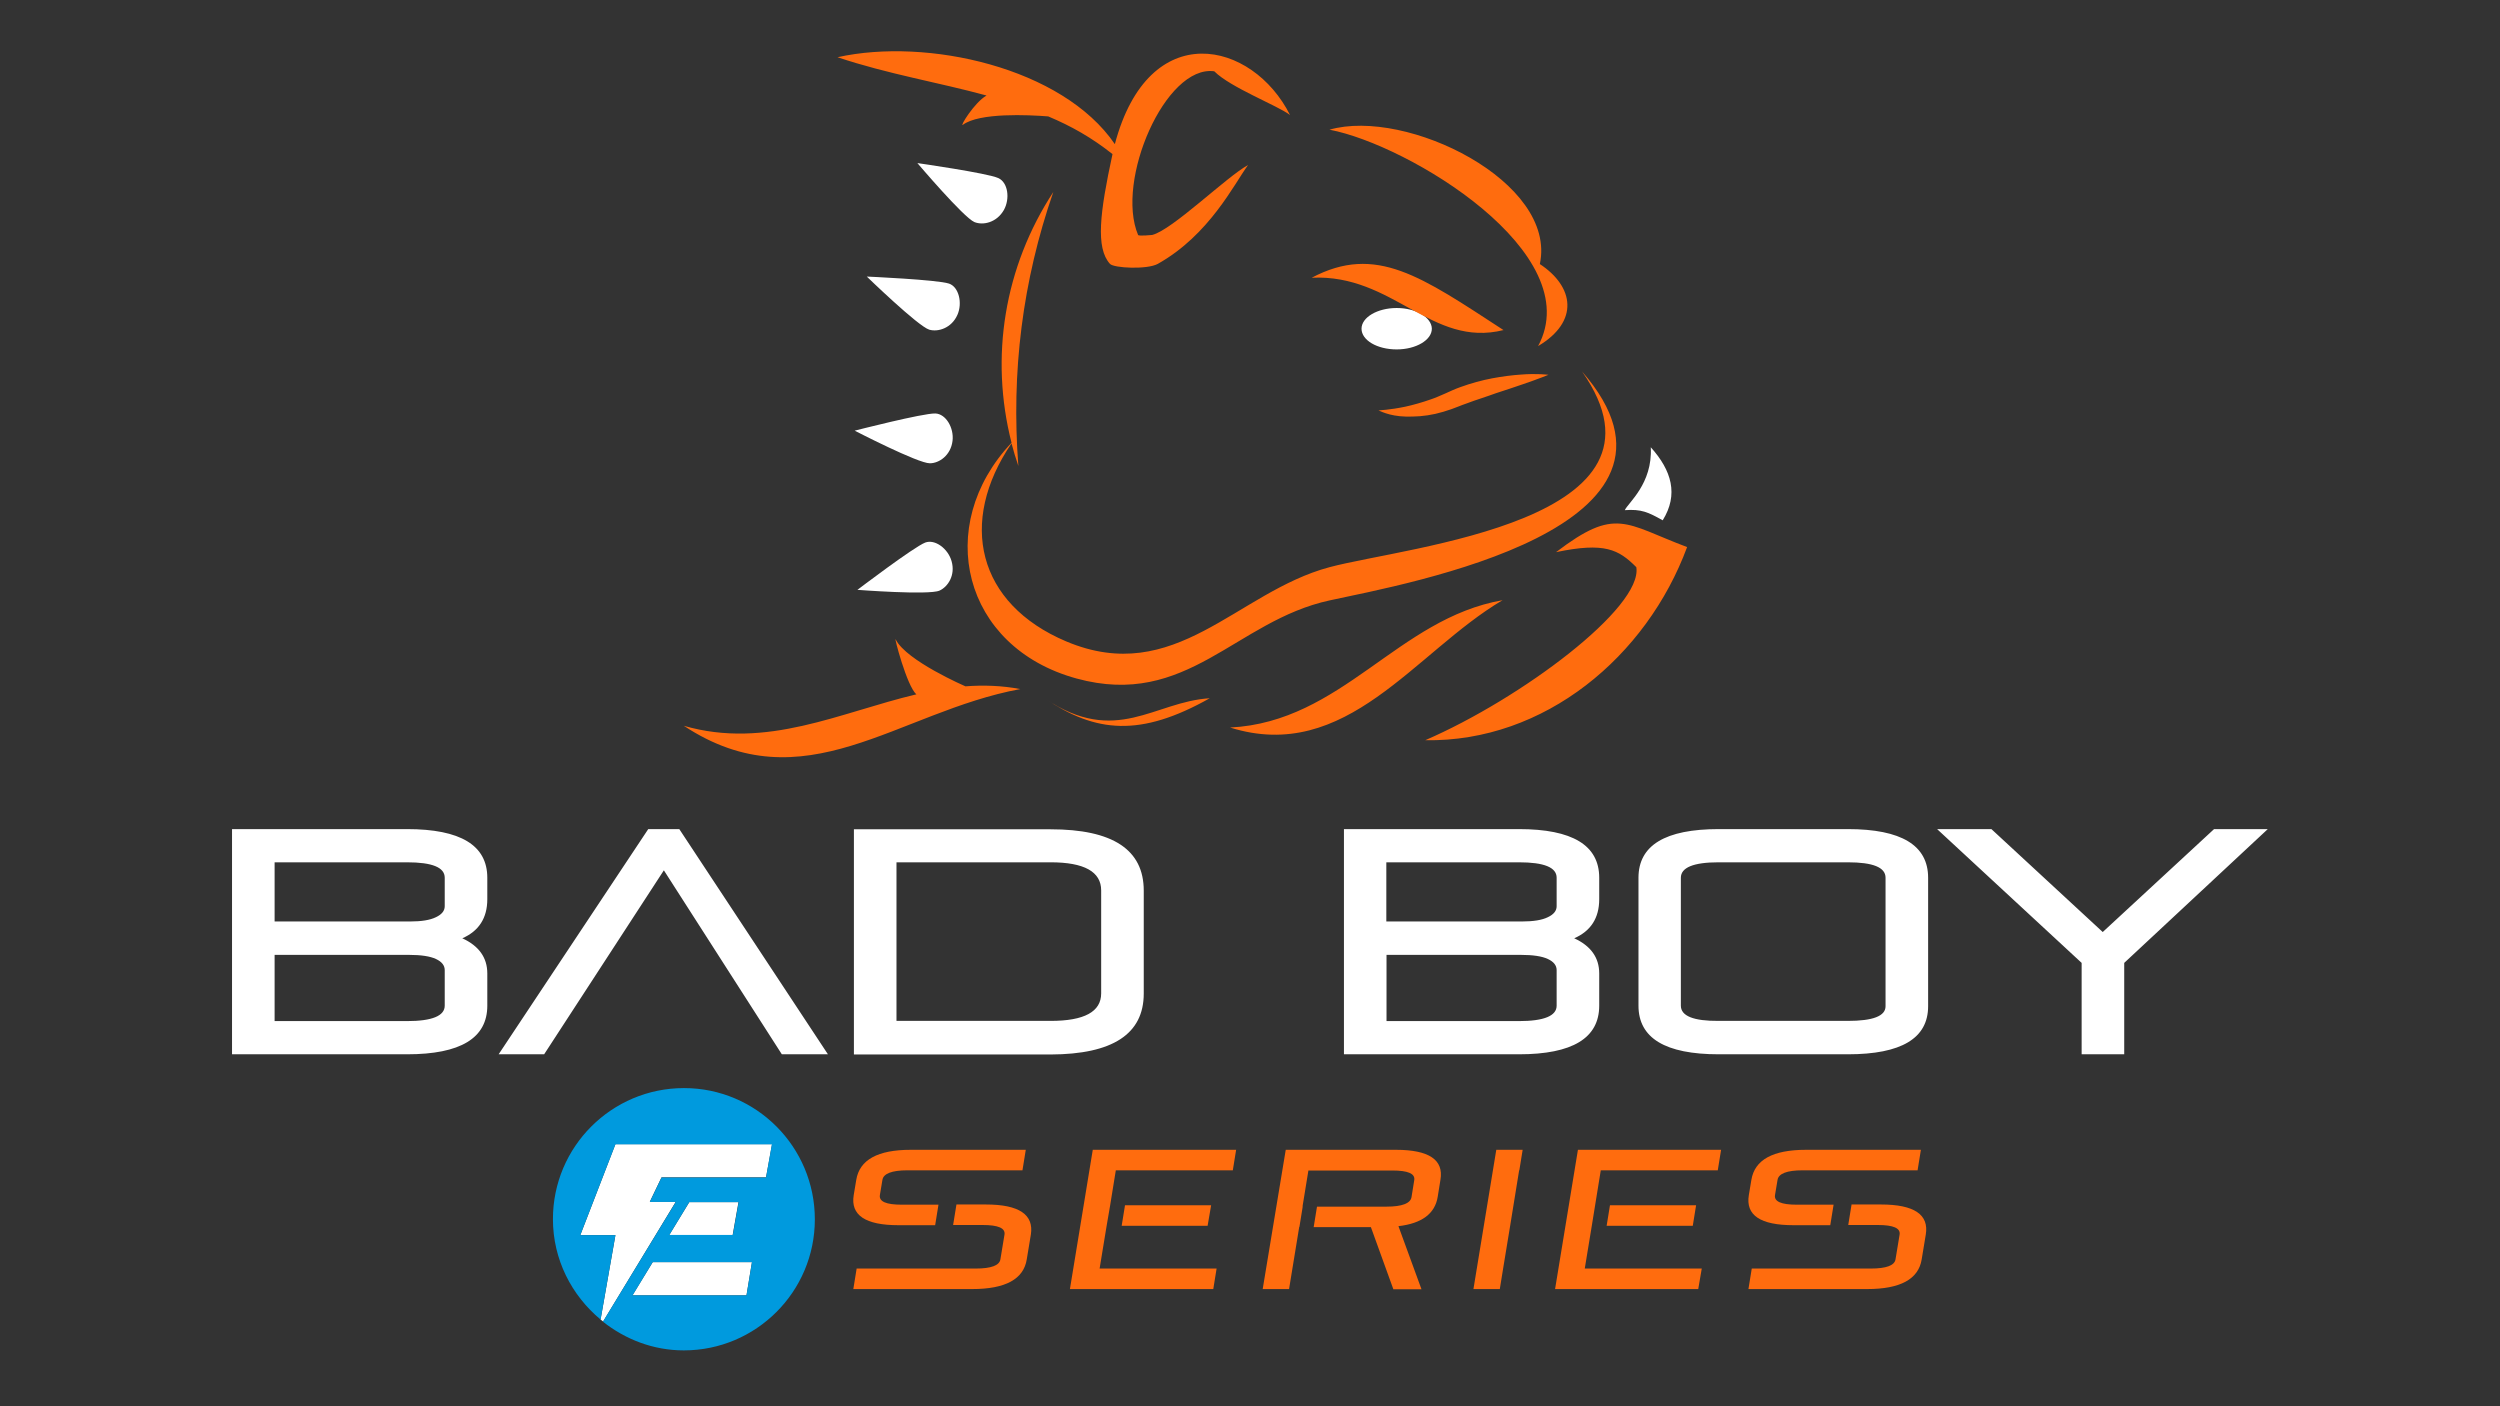 <?xml version="1.0" encoding="utf-8"?>
<!-- Generator: Adobe Illustrator 27.2.0, SVG Export Plug-In . SVG Version: 6.00 Build 0)  -->
<svg version="1.1" id="Layer_1" xmlns="http://www.w3.org/2000/svg" xmlns:xlink="http://www.w3.org/1999/xlink" x="0px" y="0px"
	 viewBox="0 0 1280 720" style="enable-background:new 0 0 1280 720;" xml:space="preserve">
<rect x="0" y="0" width="1280" height="720" fill="#333333" stroke="none"/>
<style type="text/css">
	.st0{fill:#FFFFFF;}
	.st1{fill:#FF6C0E;}
	.st2{fill:#009ADE;}
</style>
<g>
	<path class="st0" d="M485.9,145.2c-5.9-2-42.1-3.6-42.1-3.6s26.3,25.5,32,27.2c4.5,1.3,11.4-0.8,14.4-7.6
		C492.9,155.1,490.9,146.9,485.9,145.2 M487.7,225.7c0.8-6.6-3.4-13.8-8.8-14c-6.3-0.2-41.3,8.8-41.3,8.8s32.5,16.8,38.5,16.7
		C480.8,237.2,486.8,233.2,487.7,225.7 M473.7,277.8C467.8,280.1,439,302,439,302s36.5,2.8,42,0.4c4.3-1.9,8.3-7.9,6.2-15.1
		C485.4,280.9,478.7,275.9,473.7,277.8 M511.2,91.2c-5.7-2.6-41.5-7.7-41.5-7.7s23.7,27.9,29.2,30.2c4.4,1.8,11.4,0.3,15.1-6.2
		C517.2,101.7,516.1,93.5,511.2,91.2 M715.1,157.7c-9.9,0-18,4.8-18,10.6c0,5.9,8,10.6,18,10.6c9.9,0,18-4.8,18-10.6
		C733,162.5,725,157.7,715.1,157.7 M845.2,229c1,18.7-11.7,28.5-13.3,32.2c8.5-0.6,11.9,1,19.4,5.2
		C859.5,253.2,855.9,240.9,845.2,229"/>
	<path class="st1" d="M787.5,177.2c21.2-12.6,18.5-30.4,0.9-42c9-42.1-68.4-80.1-107.7-68.8C721.3,74.1,813.2,129.6,787.5,177.2
		 M769.8,169c-42.1-27.4-65.3-44.2-98.2-26.8C713.4,140.2,732.8,178.2,769.8,169 M727,213.1c2.5-0.2,5.2-0.6,7.9-1.2
		c2.6-0.6,5.7-1.5,8.2-2.4c2.9-1,5-2,7.7-2.9c2.5-1,5.1-1.8,7.7-2.7c2.6-0.9,5.1-1.7,7.5-2.6c4.9-1.6,9.5-3.1,13.5-4.5
		c8-2.7,13.3-4.9,13.3-4.9s-5.8-0.8-14.3-0.1c-4.3,0.3-9.2,0.9-14.5,1.9c-5.3,1-10.8,2.5-16.3,4.5c-2.6,0.9-5.6,2.3-7.8,3.3
		c-2.6,1.1-4.7,2.1-7.1,2.9c-2.4,0.8-4.6,1.6-6.9,2.2c-2.2,0.6-4.3,1.2-6.3,1.6c-8,1.7-13.8,1.9-13.8,1.9s1.3,0.7,3.7,1.5
		c2.4,0.8,6,1.6,10.4,1.7C722.1,213.3,724.5,213.3,727,213.1 M680.7,290.4c-47.5,12.7-79,61.5-134.8,38
		c-45.6-19.3-55.4-61.1-28-101.4c1,3.8,2.2,7.8,3.5,11.6c-3.7-48.1,2.1-94.7,17.9-140.3c-25.1,38.4-32.6,84.5-21.4,128.4
		c-40.1,42.5-25.1,104.7,33.3,120.7c56.6,15.5,81.5-29.6,129.6-40c40-8.7,199.1-37,129.2-117.2C863.8,266.9,720.7,279.7,680.7,290.4
		 M494.3,351.4c0,0-30.3-13.1-35.7-24c-1.1-2.3,5.7,24,10.6,28.1c-39,9.2-76.7,28.4-119.1,16.1c61.7,40.7,109.4-7.2,172.3-18.8
		C512.9,351,503.5,350.7,494.3,351.4 M493,63.9c8.4-6.3,33.5-5.1,43.7-4.3c11.9,5,22.3,10.9,32.9,19.3c-6.5,30-8.7,48-1.3,56.2
		c2,2.2,19.1,3,24.5,0c26.4-14.8,39.1-40.9,46.2-50.6c-10.8,5.8-38.8,33.3-49.1,35.8c0,0-6.9,0.7-7.2,0c-11.7-27.8,14-87.2,39-83.8
		c8.4,8.4,32.4,17.5,38.8,22.4c-19.1-38.1-72.3-50.7-89.7,14.9c-26.8-39.3-96.3-54.7-142-44.5c26,8.7,51.4,12.8,76.3,19.6
		C498.7,52.6,491.1,65.3,493,63.9 M629.8,372.5c59.6,18.7,94.6-38.7,139.5-65.2C715.6,316.7,687.2,369.6,629.8,372.5 M535.1,357.7
		c25.8,17.4,48.6,19.9,84.3-0.2C591,359.2,571.4,382.2,535.1,357.7 M796.7,282.7c24.9-5.2,32-1.4,41.1,7.7
		c3.3,20.7-59.1,67.4-108.1,88.6c61.2,1,113.4-42.9,134.1-98.9C831.9,268.1,827.4,259.3,796.7,282.7"/>
	<path class="st0" d="M339.9,445.6l60.4,94.2h23.6l-76.1-115.3h-15.9l-76.6,115.3h23.3L339.9,445.6z M818.8,514.9v-16.5
		c0-8.1-4.3-14.1-12.8-18c8.5-3.7,12.8-10.4,12.8-20v-11c0-16.6-13.7-24.9-41.1-24.9h-89.6v115.3h89.6
		C805.1,539.8,818.8,531.5,818.8,514.9 M709.9,441.5h67.8c12.9,0,19.3,2.6,19.3,7.9V464c0,2.3-1.5,4.2-4.5,5.6
		c-3,1.5-7.5,2.2-13.4,2.2h-69.3V441.5z M709.9,488.9h68.9c6.1,0,10.7,0.7,13.7,2.1c3,1.4,4.5,3.3,4.5,5.7v18.2
		c0,5.2-6.4,7.9-19.3,7.9h-67.8V488.9z M585.6,508.7V456c0-21-15.9-31.4-47.7-31.4H437.2v115.3h100.7
		C569.7,539.8,585.6,529.4,585.6,508.7 M459,441.5h78.9c17.2,0,25.9,4.8,25.9,14.4v52.7c0,9.4-8.6,14.1-25.9,14.1H459V441.5z
		 M1065.8,539.8h21.8V493l73.5-68.5h-27.5l-57,52.7l-57-52.7h-27.8l74,68.5V539.8z M946.1,539.8c27.4,0,41.1-8.2,41.1-24.6v-65.8
		c0-16.6-13.7-24.9-41.1-24.9H880c-27.4,0-41.1,8.3-41.1,24.9v65.5c0,16.6,13.7,24.9,41.1,24.9H946.1z M860.6,514.9v-65.5
		c0-5.2,6.4-7.9,19.3-7.9h66.2c12.9,0,19.3,2.6,19.3,7.9v65.8c0,5-6.4,7.5-19.3,7.5H880C867.1,522.8,860.6,520.2,860.6,514.9
		 M249.5,514.9v-16.5c0-8.1-4.3-14.1-12.8-18c8.5-3.7,12.8-10.4,12.8-20v-11c0-16.6-13.7-24.9-41.1-24.9h-89.6v115.3h89.6
		C235.8,539.8,249.5,531.5,249.5,514.9 M140.6,441.5h67.8c12.9,0,19.3,2.6,19.3,7.9V464c0,2.3-1.5,4.2-4.5,5.6
		c-3,1.5-7.5,2.2-13.3,2.2h-69.3V441.5z M140.6,488.9h68.9c6.1,0,10.7,0.7,13.7,2.1c3,1.4,4.5,3.3,4.5,5.7v18.2
		c0,5.2-6.4,7.9-19.3,7.9h-67.8V488.9z"/>
	<g>
		<path class="st1" d="M438.4,604.1l-1.3,7.8c-1.7,10.3,6,15.4,22.9,15.4h18.8l1.7-10.5h-18.8c-8,0-11.7-1.6-11.2-4.9l1.3-7.8
			c0.5-3.2,4.8-4.9,12.8-4.9h58.9l1.7-10.5h-58.9C449.4,588.7,440.1,593.8,438.4,604.1"/>
		<polygon class="st1" points="754.4,660 767.9,660 769.6,649.5 769.6,649.5 773.2,627.6 773.2,627.6 774.9,617.1 774.9,617.1 
			777.8,599.2 777.9,599.2 779.6,588.7 766.1,588.7 		"/>
		<path class="st1" d="M504.8,616.7h-15.1l-1.7,10.5h15.1c8,0,11.7,1.6,11.2,4.9l-2.1,12.7c-0.5,3.1-4.7,4.7-12.7,4.7h-60.9
			l-1.7,10.5h60.9c17,0,26.3-5.1,27.9-15.2l2.1-12.7C529.4,621.9,521.8,616.7,504.8,616.7"/>
		<polygon class="st1" points="574.3,627.6 618.3,627.6 620.1,617.1 576,617.1 		"/>
		<polygon class="st1" points="547.8,660 621.2,660 622.9,649.5 563,649.5 566.6,627.6 568.4,617.1 571.3,599.2 631.2,599.2 
			632.9,588.7 559.5,588.7 		"/>
		<path class="st1" d="M714.7,588.7h-56.4L646.5,660H660l5.2-31.8h0.1l1.7-10.5h-0.1l3-18.4h43c8,0,11.7,1.6,11.2,4.9l-1.4,8.7
			c-0.5,3.2-4.8,4.9-12.8,4.9h-35.6l-1.7,10.5h29.3l11.5,31.8h14.4L716,627.8c12-1.4,18.7-6.4,20.1-15l1.4-8.7
			C739.3,593.8,731.6,588.7,714.7,588.7"/>
		<path class="st1" d="M924.7,588.7c-17,0-26.3,5.1-28,15.4l-1.3,7.8c-1.7,10.3,5.9,15.4,22.9,15.4h18.8l1.7-10.5h-18.8
			c-8,0-11.7-1.6-11.2-4.9l1.3-7.8c0.5-3.2,4.8-4.9,12.8-4.9h58.9l1.7-10.5H924.7z"/>
		<path class="st1" d="M963.1,616.7H948l-1.7,10.5h15.1c8,0,11.7,1.6,11.2,4.9l-2.1,12.7c-0.5,3.1-4.7,4.7-12.7,4.7h-60.9l-1.7,10.5
			H956c17,0,26.3-5.1,27.9-15.2l2.1-12.7C987.7,621.9,980.1,616.7,963.1,616.7"/>
		<polygon class="st1" points="822.6,627.6 866.7,627.6 868.4,617.1 824.3,617.1 		"/>
		<polygon class="st1" points="796.2,660 869.5,660 871.3,649.5 811.4,649.5 815,627.6 816.7,617.1 819.6,599.2 879.5,599.2 
			881.2,588.7 807.9,588.7 		"/>
		<polygon class="st0" points="323.8,663.2 382.2,663.2 385,646.2 334.2,646.2 		"/>
		<polygon class="st0" points="308.8,676.6 346,615.3 332.7,615.3 338.7,602.8 392.2,602.8 395.3,585.8 346.9,585.8 334.4,585.8 
			315.1,585.8 297.1,632.4 315.1,632.4 307.5,675.6 		"/>
		<polygon class="st0" points="352.9,615.5 342.6,632.4 375.1,632.4 378.1,615.5 		"/>
		<path class="st2" d="M382.2,663.2h-58.3l10.3-17H385L382.2,663.2z M352.9,615.5h25.3l-3,16.8h-32.5L352.9,615.5z M350.2,557.1
			c-37,0-67.1,30-67.1,67.1c0,20.7,9.6,39.1,24.4,51.4l7.6-43.2h-18l18-46.5h19.3h12.5h48.3l-3,17h-53.5l-6,12.5H346l-37.3,61.3
			c11.4,9,25.7,14.7,41.4,14.7c37,0,67.1-30,67.1-67.1C417.2,587.2,387.2,557.1,350.2,557.1"/>
	</g>
</g>
</svg>
